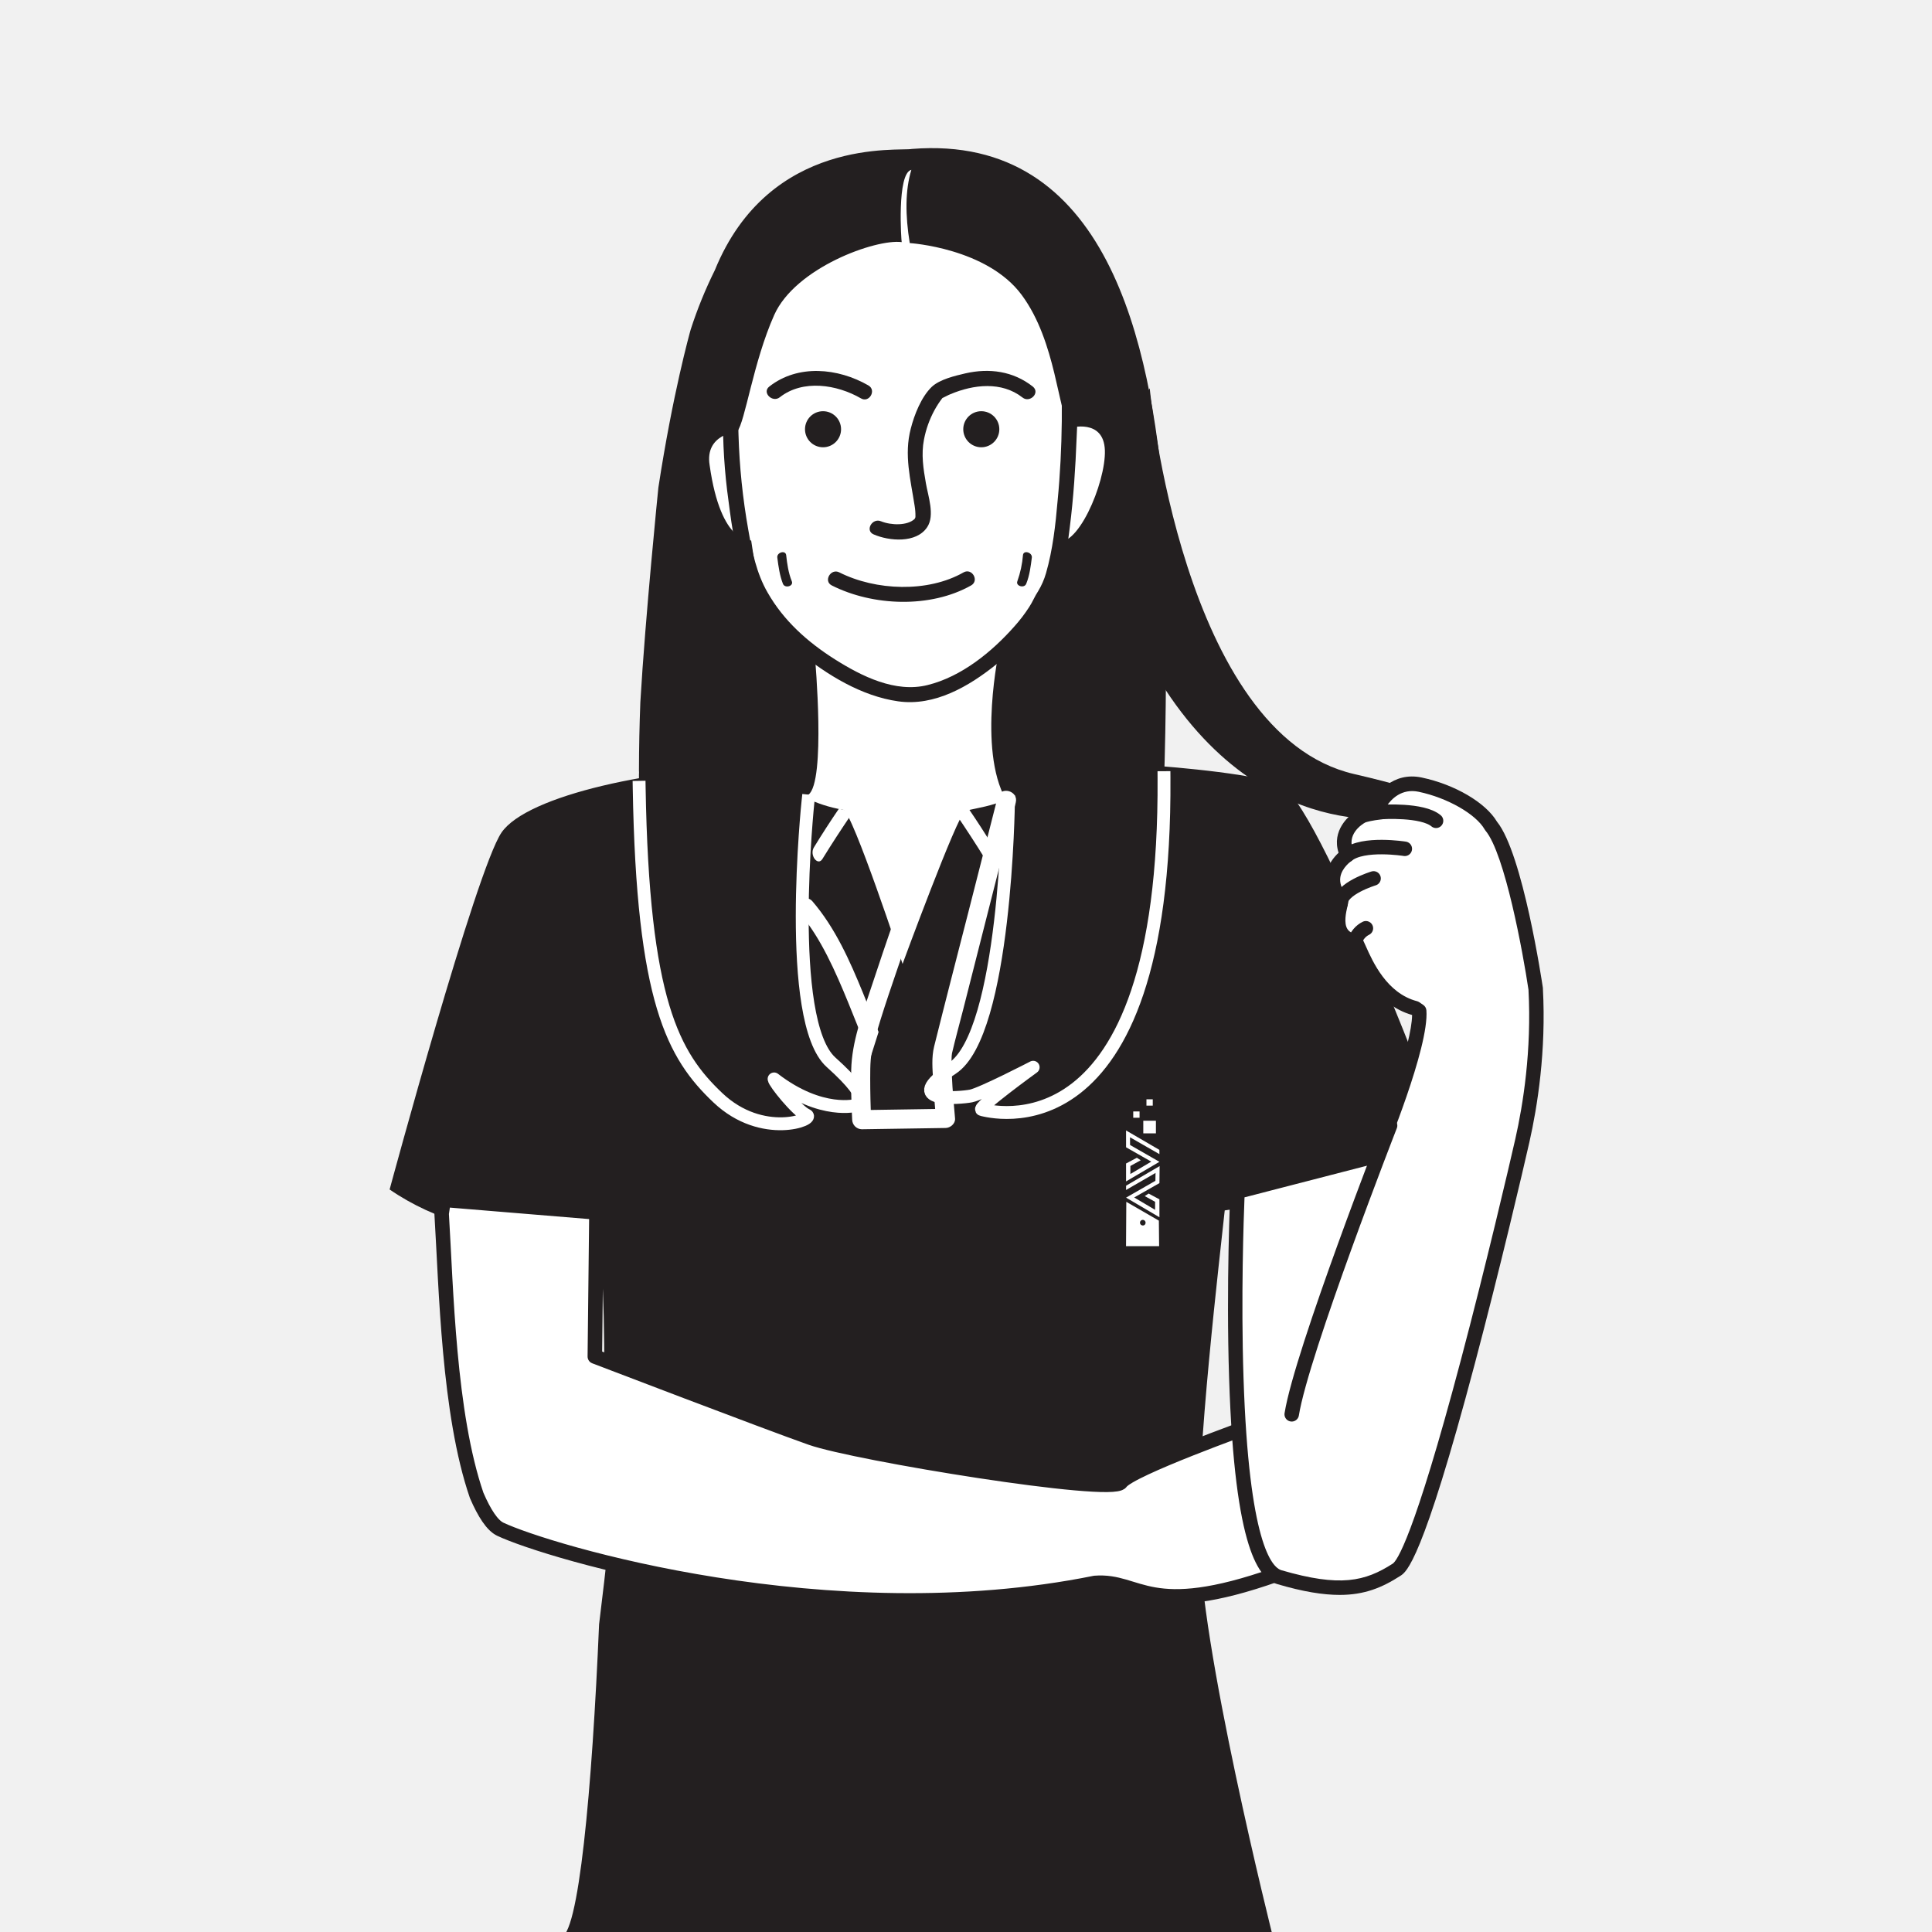 <svg width="1200" height="1200" viewBox="0 0 1200 1200" fill="none" xmlns="http://www.w3.org/2000/svg">
<rect x="0" y="0" width="1200" height="1200" fill="#808080" stroke="none"/>
<g clip-path="url(#clip0_2650_18070)">
<rect width="1200" height="1200" fill="#F1F1F1"/>
<path d="M672.4 193.109C672.4 193.109 624.9 82.109 545 102.809C465.1 123.509 442.5 243.509 442.5 243.509C442.5 243.509 419.3 281.809 431.5 323.209C443.7 364.609 463.4 486.409 463.4 486.409L522.4 545.409L565.8 646.109L630.9 551.109L695.6 464.209C695.5 464.009 709.5 225.809 672.4 193.109Z" fill="white"/>
<path d="M659.4 238.009C658.5 237.109 659.1 236.409 658.7 237.209C658.7 237.309 659.1 239.609 658.9 238.109C659.133 240.068 659.266 242.037 659.3 244.009C659.6 249.809 659.5 255.609 659.5 261.609C659.3 278.109 658.5 294.609 656.9 311.009C655.6 326.109 653.9 341.409 649.7 356.009C648.567 359.942 646.919 363.708 644.8 367.209C642.7 370.309 641.3 374.009 639.2 377.109C636.515 381.273 633.506 385.219 630.2 388.909C616.1 404.909 597.2 420.309 576.1 425.509C556.1 430.509 535.2 420.009 518.7 409.609C501.6 398.809 486.7 385.509 476.7 367.909C469.9 356.109 467.1 342.509 464.8 329.209C461.319 309.686 459.281 289.932 458.7 270.109C458.382 262.608 458.516 255.094 459.1 247.609C459.32 245.321 459.688 243.05 460.2 240.809C460.5 239.509 460.8 239.609 460.8 239.009C460.8 238.409 461.9 238.709 460.7 239.009C460.027 239.317 459.323 239.552 458.6 239.709C464.5 239.109 464.6 229.709 458.6 230.409C448.3 231.509 449.4 249.609 449.1 256.809C448.834 275.003 449.971 293.19 452.5 311.209C454.7 328.409 457.3 346.409 463.7 362.709C470.2 379.409 482.1 393.309 495.9 404.709C513.5 419.109 535.1 432.409 557.9 435.609C580.5 438.809 601.9 426.309 619 412.509C628.211 405.084 636.473 396.553 643.6 387.109C646.493 383.496 648.975 379.572 651 375.409C651.9 373.209 653.5 371.509 654.7 369.209C661.3 356.709 662.7 341.009 664.5 327.209C666.8 308.909 668 290.409 668.7 272.109C669.1 260.509 670.5 247.209 668 235.509C667.83 233.972 667.163 232.532 666.1 231.409C661.8 227.009 655.1 233.609 659.4 238.009Z" fill="#231F20"/>
<path d="M480.3 547.109C484 540.709 488.1 534.509 492.3 528.409C495.666 523.519 499.375 518.874 503.4 514.509C506.3 511.409 509.8 507.509 514.1 506.409C518.4 505.309 516.7 498.309 512.2 499.509C501.8 502.309 494.1 513.909 488.2 522.009C483.108 528.855 478.433 536.001 474.2 543.409C471.9 547.409 478 551.109 480.3 547.109Z" fill="white"/>
<path d="M652.4 548.409C646.5 541.009 640.4 533.809 634 526.809C626 518.009 616.9 506.109 605.6 501.409C601.1 499.409 597.2 506.109 601.8 508.009C606.6 510.109 610.5 513.809 614.3 517.309C619.6 522.309 624.6 527.709 629.5 533.109C635.5 539.909 641.4 546.809 647.1 553.909C650 557.609 655.4 552.109 652.4 548.409Z" fill="white"/>
<path d="M486.6 535.609C499.3 550.309 508.7 571.809 516.4 590.609C524.1 609.409 531.5 628.409 538.4 647.509C540.8 654.009 551.4 651.209 548.9 644.609C541.5 624.609 533.7 604.509 525.6 584.709C517.5 564.909 508.4 544.329 494.2 527.809C489.7 522.509 482 530.309 486.6 535.609Z" fill="white"/>
<path d="M554.8 597.109C549.7 611.609 544.8 626.209 540 640.709C534.5 657.409 528.1 673.909 527.7 691.609C527.5 701.909 527.8 712.309 528.3 722.509C528.355 724.057 528.994 725.526 530.089 726.621C531.184 727.715 532.653 728.355 534.2 728.409L586.3 727.609C589.2 727.609 592.5 724.909 592.2 721.709C591.6 715.209 591.1 708.609 590.6 702.109C590.3 697.409 590.1 692.909 590 688.209C590 686.409 590 684.709 590.1 682.909C590.123 682.338 590.19 681.77 590.3 681.209C592.4 672.209 594.9 663.209 597.2 654.209C605.8 620.309 614.4 586.609 623 552.709C625.3 543.709 627.6 534.509 629.9 525.509C631.8 518.109 620.3 515.009 618.6 522.409L600.4 593.809C593.3 621.509 586.1 649.309 579.2 677.009C577.5 683.909 578.2 691.109 578.6 698.009C579 705.909 579.6 713.709 580.4 721.609L586.3 715.709L534.2 716.509L540.1 722.409C539.7 713.909 539.5 705.409 539.5 696.909C539.5 688.009 539.6 682.209 541.8 674.309C547.2 654.909 554 635.909 560.5 616.809C562.4 611.209 564.3 605.709 566.2 600.109C568.7 593.009 557.3 589.909 554.8 597.109Z" fill="white"/>
<path d="M539.4 239.409C520.5 228.509 495.6 226.109 477.8 240.109C473.1 243.809 479.8 250.409 484.4 246.709C498.7 235.509 519.8 238.809 534.7 247.409C539.8 250.509 544.6 242.409 539.4 239.409Z" fill="#231F20"/>
<path d="M641.5 240.109C629.3 230.509 614.5 228.509 599.6 231.909C593.2 233.409 583.7 235.609 578.7 240.309C572.2 246.609 567.9 257.609 565.7 266.209C561.4 282.509 565.6 297.909 568.1 314.209C568.461 316.357 568.629 318.532 568.6 320.709C568.621 321.284 568.444 321.849 568.1 322.309C563.6 326.609 553.5 326.309 547.3 323.809C541.8 321.409 537.1 329.509 542.6 331.909C552.2 336.109 569.2 337.609 575.9 327.409C580.8 320.109 576.4 307.909 575.1 300.209C573.5 291.109 572.1 282.209 573.9 273.009C575.116 266.644 577.309 260.505 580.4 254.809C581.888 252.077 583.594 249.468 585.5 247.009C585 247.509 584.4 247.609 585.8 247.009C587.2 246.409 588.8 245.409 590.4 244.809C604.6 238.809 622.1 236.709 635.1 246.909C639.6 250.509 646.3 244.009 641.5 240.109Z" fill="#231F20"/>
<path d="M609.5 277.809C615.686 277.809 620.7 272.795 620.7 266.609C620.7 260.424 615.686 255.409 609.5 255.409C603.314 255.409 598.3 260.424 598.3 266.609C598.3 272.795 603.314 277.809 609.5 277.809Z" fill="#231F20"/>
<path d="M511.2 277.809C517.386 277.809 522.4 272.795 522.4 266.609C522.4 260.424 517.386 255.409 511.2 255.409C505.014 255.409 500 260.424 500 266.609C500 272.795 505.014 277.809 511.2 277.809Z" fill="#231F20"/>
<path d="M516.6 363.609C542.1 376.509 577.9 377.909 603.2 363.609C608.4 360.609 603.7 352.609 598.5 355.509C576.3 368.209 543.9 366.909 521.3 355.509C516 352.809 511.3 360.909 516.6 363.609Z" fill="#231F20"/>
<path d="M482.8 346.329C483.5 351.829 484.3 357.529 486.3 362.629C487.5 365.629 493.1 364.129 491.8 361.029C489.7 355.829 488.9 350.229 488.3 344.729C487.8 341.509 482.4 343.109 482.8 346.329Z" fill="#231F20"/>
<path d="M635.4 344.709C634.949 350.272 633.772 355.752 631.9 361.009C630.7 364.009 636.2 365.609 637.4 362.609C639.5 357.509 640.2 351.709 640.9 346.309C641.2 343.109 635.8 341.509 635.4 344.709Z" fill="#231F20"/>
<path d="M724.28 405.869C724.34 353.749 723.11 312.999 723.11 312.999C714.84 213.709 687.92 82.809 566.4 92.509C558.7 94.109 477.9 84.609 444 167.809C438.093 179.717 433.079 192.048 429 204.699C428.37 206.909 417.88 244.369 408.92 302.899C408.87 303.409 400.83 382.899 397.73 436.119C397.19 450.119 396.89 464.299 396.87 478.529C396.945 479.394 396.945 480.264 396.87 481.129C396.87 499.049 397.35 516.989 398.45 534.529C398.45 534.769 398.45 535.009 398.45 535.249C399.17 546.449 400.13 557.489 401.38 568.249H401.12C401.7 572.456 402.31 576.569 402.95 580.589C403.95 587.509 405.04 593.699 406.28 599.239C406.63 600.989 406.98 602.719 407.35 604.419C408.266 607.475 408.978 610.589 409.48 613.739C413.61 630.549 418.48 643.969 423.98 652.589C434.54 677.589 467.45 696.669 486.14 694.709C504.83 692.749 501.51 690.099 493.59 682.929C488.714 678.416 484.46 673.275 480.94 667.639C480.94 667.639 506.36 686.879 529.16 684.439C540.75 684.439 532.98 676.809 522.23 666.709C513.68 658.709 496.12 629.709 499.02 603.819L498.12 570.759C498.12 570.759 499.61 532.509 501.12 494.119C501.477 493.991 501.813 493.812 502.12 493.589C513.06 485.589 506.24 408.789 506.24 408.789H508.4L505.14 408.179C504.971 407.374 504.754 406.579 504.49 405.799L500.21 405.449C499.4 403.579 498.55 402.249 497.76 402.139L496.94 401.519C490.86 391.589 481.62 379.569 472.2 368.179C471.317 365.576 470.668 362.898 470.26 360.179L466.56 335.679C466.56 335.679 447.76 338.879 440.76 288.879C437.66 269.679 457.86 268.079 457.86 268.079C462.86 261.979 467.76 225.079 480.86 195.679C493.96 166.279 543.96 148.279 560.06 150.379C559.86 150.279 556.86 107.679 566.06 105.479C562.16 118.279 562.26 133.679 565.06 150.979C565.06 150.979 613.06 153.979 634.66 183.279C656.26 212.579 656.86 255.679 664.66 265.779C664.66 265.779 685.56 259.679 686.26 279.679C686.96 299.679 668.56 343.279 654.66 335.779C654.66 335.779 649.56 389.379 632.46 396.079C630.65 396.919 629.09 399.589 627.89 403.509L620.7 403.329C620.7 403.329 607.14 465.239 624.7 496.469V583.469L622.22 600.469C622.04 602.379 621.75 604.309 621.38 606.249V606.329C617.38 626.709 603.26 648.459 594.53 656.059C580.71 668.059 570.16 669.329 574.26 675.559C578.26 681.559 611.92 680.389 627.63 669.259C624.56 671.599 617.52 676.979 609.14 683.539C603.58 687.869 647.75 698.309 675.61 670.439C686.83 659.219 696.09 643.029 703.85 622.779C720.77 601.039 724.16 488.979 724.25 405.849L724.28 405.869Z" fill="#231F20"/>
<path d="M720.11 714.199L699.42 702.149V712.599L715.08 721.519L702.1 729.199V724.209L708.53 720.659L706.13 719.099L699.42 722.659V733.799L720.14 721.619L701.91 711.169L701.87 706.389L720.14 716.859L720.11 714.199Z" fill="white"/>
<path d="M699.45 736.449L720.26 724.279L720.14 734.849L704.47 743.769L717.45 751.449V746.459L711.02 742.909L713.42 741.349L720.14 744.909V756.049L699.42 743.869L717.64 733.419L717.72 728.539L699.42 739.109L699.45 736.449Z" fill="white"/>
<path d="M719.8 758.159L699.57 746.479L699.4 774.029H719.95L719.79 758.159H719.8ZM709.8 761.159C709.456 761.159 709.119 761.057 708.833 760.866C708.547 760.675 708.324 760.403 708.192 760.085C708.061 759.767 708.026 759.417 708.093 759.08C708.161 758.742 708.326 758.432 708.57 758.189C708.813 757.945 709.123 757.78 709.461 757.713C709.798 757.646 710.148 757.68 710.466 757.812C710.784 757.943 711.056 758.166 711.247 758.453C711.438 758.739 711.54 759.075 711.54 759.419C711.547 759.654 711.506 759.887 711.42 760.105C711.335 760.323 711.206 760.522 711.041 760.689C710.877 760.856 710.681 760.989 710.464 761.078C710.247 761.167 710.014 761.212 709.78 761.209L709.8 761.159Z" fill="white"/>
<path d="M707.8 690.339H703.88V694.259H707.8V690.339Z" fill="white"/>
<path d="M717.96 696.109H710.12V703.949H717.96V696.109Z" fill="white"/>
<path d="M716 682.799H712.08V686.719H716V682.799Z" fill="white"/>
<path d="M745.2 953.509C742.2 910.309 758.4 774.109 760.7 751.809C837.9 741.009 897.8 707.409 897.8 707.409C897.8 707.409 818.7 494.009 793.7 486.409C768.7 478.809 711.8 475.209 711.8 475.209L651.6 478.509C628.9 502.009 604.2 501.209 599.3 504.009C594.4 506.809 560.6 598.709 560.6 598.709C560.6 598.709 529.5 504.409 523.8 503.009C487.6 496.609 479.6 475.609 479.6 475.609C407.2 476.509 327.3 494.009 311.5 517.109C295.7 540.209 242 738.809 242 738.809C300.4 778.909 369.7 765.009 369.7 765.009C373.4 765.509 375.3 801.809 375.4 853.309C378.4 883.809 380.9 914.309 380.5 928.509C380.2 939.609 376.7 971.409 372.1 1008.91C367.8 1110.41 359.4 1204.71 347.8 1203.31H790.7C790.7 1203.31 744 1017.81 745.2 953.509Z" fill="#231F20"/>
<path d="M555.8 570.109C550.7 584.609 545.8 599.209 541 613.709C535.5 630.409 529.1 646.909 528.7 664.609C528.5 674.909 528.8 685.309 529.3 695.509C529.355 697.057 529.994 698.526 531.089 699.62C532.184 700.715 533.653 701.355 535.2 701.409L587.3 700.609C590.2 700.609 593.5 697.909 593.2 694.709C592.6 688.209 592.1 681.609 591.6 675.109C591.3 670.409 591.1 665.909 591 661.209C591 659.409 591 657.709 591.1 655.909C591.123 655.338 591.19 654.77 591.3 654.209C593.4 645.209 595.9 636.209 598.2 627.209C606.8 593.309 615.4 559.609 624 525.709C626.3 516.709 628.6 507.509 630.9 498.509C632.8 491.109 621.3 488.009 619.6 495.409L601.4 566.809C594.3 594.509 587.1 622.309 580.2 650.009C578.5 656.909 579.2 664.109 579.6 671.009C580 678.909 580.6 686.709 581.4 694.609L587.3 688.709L535.2 689.509L541.1 695.409C540.7 686.909 540.5 678.409 540.5 669.909C540.5 661.009 540.6 655.209 542.8 647.309C548.2 627.909 555 608.909 561.5 589.809C563.4 584.209 565.3 578.709 567.2 573.109C569.7 566.009 558.3 562.909 555.8 570.109Z" fill="white"/>
<path d="M545.7 640.979C542.52 632.859 539.287 624.769 536 616.709C527.9 596.909 518.8 576.309 504.6 559.809C500.1 554.509 492.4 562.309 497 567.609C509.7 582.309 519.1 603.809 526.8 622.609C531.513 634.103 536.087 645.663 540.52 657.289L545.7 640.979Z" fill="white"/>
<path d="M601.65 502.329L592.91 504.419L594.23 506.309C600.23 515.189 606.13 524.189 611.83 533.459C614.73 538.289 620.13 531.109 617.13 526.279C612.143 518.119 606.983 510.136 601.65 502.329Z" fill="white"/>
<path d="M521.04 502.329L529.78 504.419C529.34 505.049 528.89 505.679 528.46 506.309C522.46 515.189 516.56 524.189 510.86 533.459C507.96 538.289 502.56 531.109 505.56 526.279C510.553 518.119 515.713 510.136 521.04 502.329Z" fill="white"/>
<path d="M714.12 241.189C714.12 241.189 734.12 456.099 841.05 480.769C947.98 505.439 867.59 507.769 867.59 507.769C867.59 507.769 764.69 526.919 702.01 388.279C679.93 288.679 714.12 241.189 714.12 241.189Z" fill="#231F20"/>
<path d="M777.46 885.469C777.46 885.469 701.89 912.529 696.27 920.699C690.65 928.869 531.34 902.829 503.76 893.129C476.18 883.429 369.46 842.569 369.46 842.569L370.46 753.049L275.6 745.229C275.16 748.109 274.74 750.969 274.31 753.829C277.16 800.319 278.57 877.999 296.07 928.829C300.82 939.829 305.75 947.449 310.74 949.829C339.85 963.619 514.79 1016.56 680.08 983.189C708.08 980.979 712.82 1006.37 792.8 978.009C872.78 949.649 777.46 885.469 777.46 885.469Z" fill="white" stroke="#231F20" stroke-width="9" stroke-linecap="round" stroke-linejoin="round"/>
<path d="M953.86 614.329C953.86 614.329 941.64 531.489 926.09 512.999C919.96 502.269 901.49 491.479 882.09 487.389C862.69 483.299 854.69 503.259 854.69 503.259L858.24 504.379C852.65 505.009 848.3 505.859 846.09 506.799C846.09 506.799 829.33 515.579 836.81 531.099C836.81 531.099 819.81 542.359 832.73 558.789C834.73 558.789 823.54 581.009 841.58 584.789C843.96 585.129 851.79 619.219 879.03 626.349C879.9 626.909 880.71 627.469 881.5 628.029C883.25 650.029 854.86 718.029 854.86 718.029L768.64 740.209C768.64 740.209 757.92 968.939 794.64 979.669C831.36 990.399 848.25 987.329 867.4 975.069C886.55 962.809 940.17 732.259 945.53 708.519C949.06 692.999 956.13 656.689 953.86 614.329Z" fill="white"/>
<path d="M832.11 990.629C821.73 990.629 809.33 988.629 793.42 983.939C782.21 980.669 766.9 963.849 763.42 856.019C761.52 798.019 764.16 740.529 764.19 739.949C764.236 738.989 764.588 738.068 765.194 737.321C765.8 736.575 766.629 736.041 767.56 735.799L851.56 714.179C859.56 694.799 876.89 648.659 877.08 630.429C854.68 624.089 844.56 601.339 840.21 591.559C839.76 590.559 839.28 589.479 838.92 588.719C834.998 587.734 831.583 585.324 829.34 581.959C824.93 575.109 826.97 566.099 828.06 561.259L828.27 560.339C824.27 554.779 822.71 549.089 823.63 543.339C824.63 536.979 828.63 532.279 831.42 529.659C827.02 516.009 837.42 506.209 844 502.749L844.33 502.589C846.418 501.789 848.583 501.206 850.79 500.849C854.37 492.649 865.24 479.189 883.02 482.929C903.64 487.269 922.79 498.509 929.8 510.359C945.86 530.159 957.8 610.199 958.32 613.609C958.32 613.749 958.32 613.889 958.32 614.029C960.41 652.919 954.91 687.359 949.93 709.409C946.09 726.409 931.61 788.249 916 847.159C883.42 970.069 873.55 976.379 869.84 978.759C858.46 986.109 847.51 990.629 832.11 990.629ZM772.99 743.689C772.46 756.689 770.74 806.039 772.37 855.769C775.73 958.429 789.97 973.559 795.94 975.299C832.37 985.919 847.78 982.299 865.02 971.229C867.51 969.629 877.93 955.809 907.33 844.899C922.9 786.119 937.33 724.449 941.18 707.479C946.03 686.029 951.37 652.549 949.37 614.769C945.99 591.909 934.69 530.209 922.64 515.889C922.466 515.681 922.312 515.456 922.18 515.219C916.7 505.629 899.06 495.559 881.18 491.789C870.64 489.569 864.18 496.239 861.1 500.889C861.784 501.45 862.287 502.201 862.547 503.046C862.806 503.892 862.811 504.795 862.56 505.643C862.31 506.492 861.815 507.247 861.137 507.815C860.459 508.384 859.629 508.74 858.75 508.839C851.75 509.629 848.91 510.519 848.03 510.839C846.15 511.839 835.67 518.319 840.88 529.119C841.353 530.1 841.455 531.219 841.167 532.269C840.878 533.319 840.218 534.229 839.31 534.829C839.31 534.829 833.45 538.829 832.51 544.829C831.99 548.189 833.12 551.749 835.87 555.429C836.071 555.605 836.255 555.799 836.42 556.009C838.02 558.009 837.53 560.189 836.85 563.199C836.05 566.749 834.55 573.369 836.92 577.049C837.92 578.649 839.75 579.709 842.41 580.279C845.29 580.779 846.29 583.029 848.41 587.859C852.61 597.309 861.41 616.989 880.15 621.859C880.615 621.982 881.057 622.177 881.46 622.439C882.39 623.049 883.25 623.639 884.08 624.229C884.617 624.611 885.064 625.106 885.389 625.68C885.714 626.254 885.909 626.892 885.96 627.549C887.78 650.319 860.17 716.809 858.96 719.629C858.695 720.267 858.286 720.835 857.766 721.289C857.245 721.744 856.628 722.072 855.96 722.249L772.99 743.689Z" fill="#231F20"/>
<path d="M863.4 699.109C863.4 699.109 808.4 840.109 802.31 878.449" stroke="#231F20" stroke-width="9" stroke-linecap="round" stroke-linejoin="round"/>
<path d="M872.55 527.209C872.55 527.209 846.68 523.059 836.8 531.089" stroke="#231F20" stroke-width="9" stroke-linecap="round" stroke-linejoin="round"/>
<path d="M853.15 545.599C853.15 545.599 832.3 551.899 832.68 561.169" stroke="#231F20" stroke-width="9" stroke-linecap="round" stroke-linejoin="round"/>
<path d="M858.23 504.329C858.23 504.329 883.44 502.659 891.95 509.809" stroke="#231F20" stroke-width="9" stroke-linecap="round" stroke-linejoin="round"/>
<path d="M841.57 584.739C842.07 582.976 842.934 581.338 844.107 579.931C845.28 578.523 846.736 577.378 848.38 576.569" stroke="#231F20" stroke-width="9" stroke-linecap="round" stroke-linejoin="round"/>
<path d="M720.11 714.199L699.42 702.149V712.599L715.08 721.519L702.1 729.199V724.209L708.53 720.659L706.13 719.099L699.42 722.659V733.799L720.14 721.619L701.91 711.169L701.87 706.389L720.14 716.859L720.11 714.199Z" fill="white"/>
<path d="M699.45 736.449L720.26 724.279L720.14 734.849L704.47 743.769L717.45 751.449V746.459L711.02 742.909L713.42 741.349L720.14 744.909V756.049L699.42 743.869L717.64 733.419L717.72 728.539L699.42 739.109L699.45 736.449Z" fill="white"/>
<path d="M719.8 758.159L699.57 746.479L699.4 774.029H719.95L719.79 758.159H719.8ZM709.8 761.159C709.456 761.159 709.119 761.057 708.833 760.866C708.547 760.675 708.324 760.403 708.192 760.085C708.061 759.767 708.026 759.417 708.093 759.08C708.161 758.742 708.326 758.432 708.57 758.189C708.813 757.945 709.123 757.78 709.461 757.713C709.798 757.646 710.148 757.68 710.466 757.812C710.784 757.943 711.056 758.166 711.247 758.453C711.438 758.739 711.54 759.075 711.54 759.419C711.547 759.654 711.506 759.887 711.42 760.105C711.335 760.323 711.206 760.522 711.041 760.689C710.877 760.856 710.681 760.989 710.464 761.078C710.247 761.167 710.014 761.212 709.78 761.209L709.8 761.159Z" fill="white"/>
<path d="M707.8 690.339H703.88V694.259H707.8V690.339Z" fill="white"/>
<path d="M717.96 696.109H710.12V703.949H717.96V696.109Z" fill="white"/>
<path d="M716 682.799H712.08V686.719H716V682.799Z" fill="white"/>
<path d="M501.888 497.546C501.888 497.546 487.479 634.127 516.198 659.816C544.916 685.504 532.191 686.476 532.191 686.476C532.191 686.476 510.269 692.801 480.803 670.146C480.803 672.298 495.152 690.094 500.952 692.583C506.751 695.071 473.539 708.079 445.877 681.836C418.215 655.592 399.192 622.141 397 489" stroke="white" stroke-width="8" stroke-linecap="square" stroke-linejoin="round"/>
<path d="M626.369 497.951C626.369 497.951 624.762 641.753 591.439 663.562C558.116 685.371 596.429 682.045 603.126 680.723C609.822 679.401 641.718 662.891 641.718 662.891C641.718 662.891 606.319 688.549 609.862 689.2C613.405 689.851 724.472 722.17 722.985 483" stroke="white" stroke-width="8" stroke-linecap="square" stroke-linejoin="round"/>
</g>
<defs>
<clipPath id="clip0_2650_18070">
<rect width="1200" height="1200" fill="white"/>
</clipPath>
</defs>
</svg>
